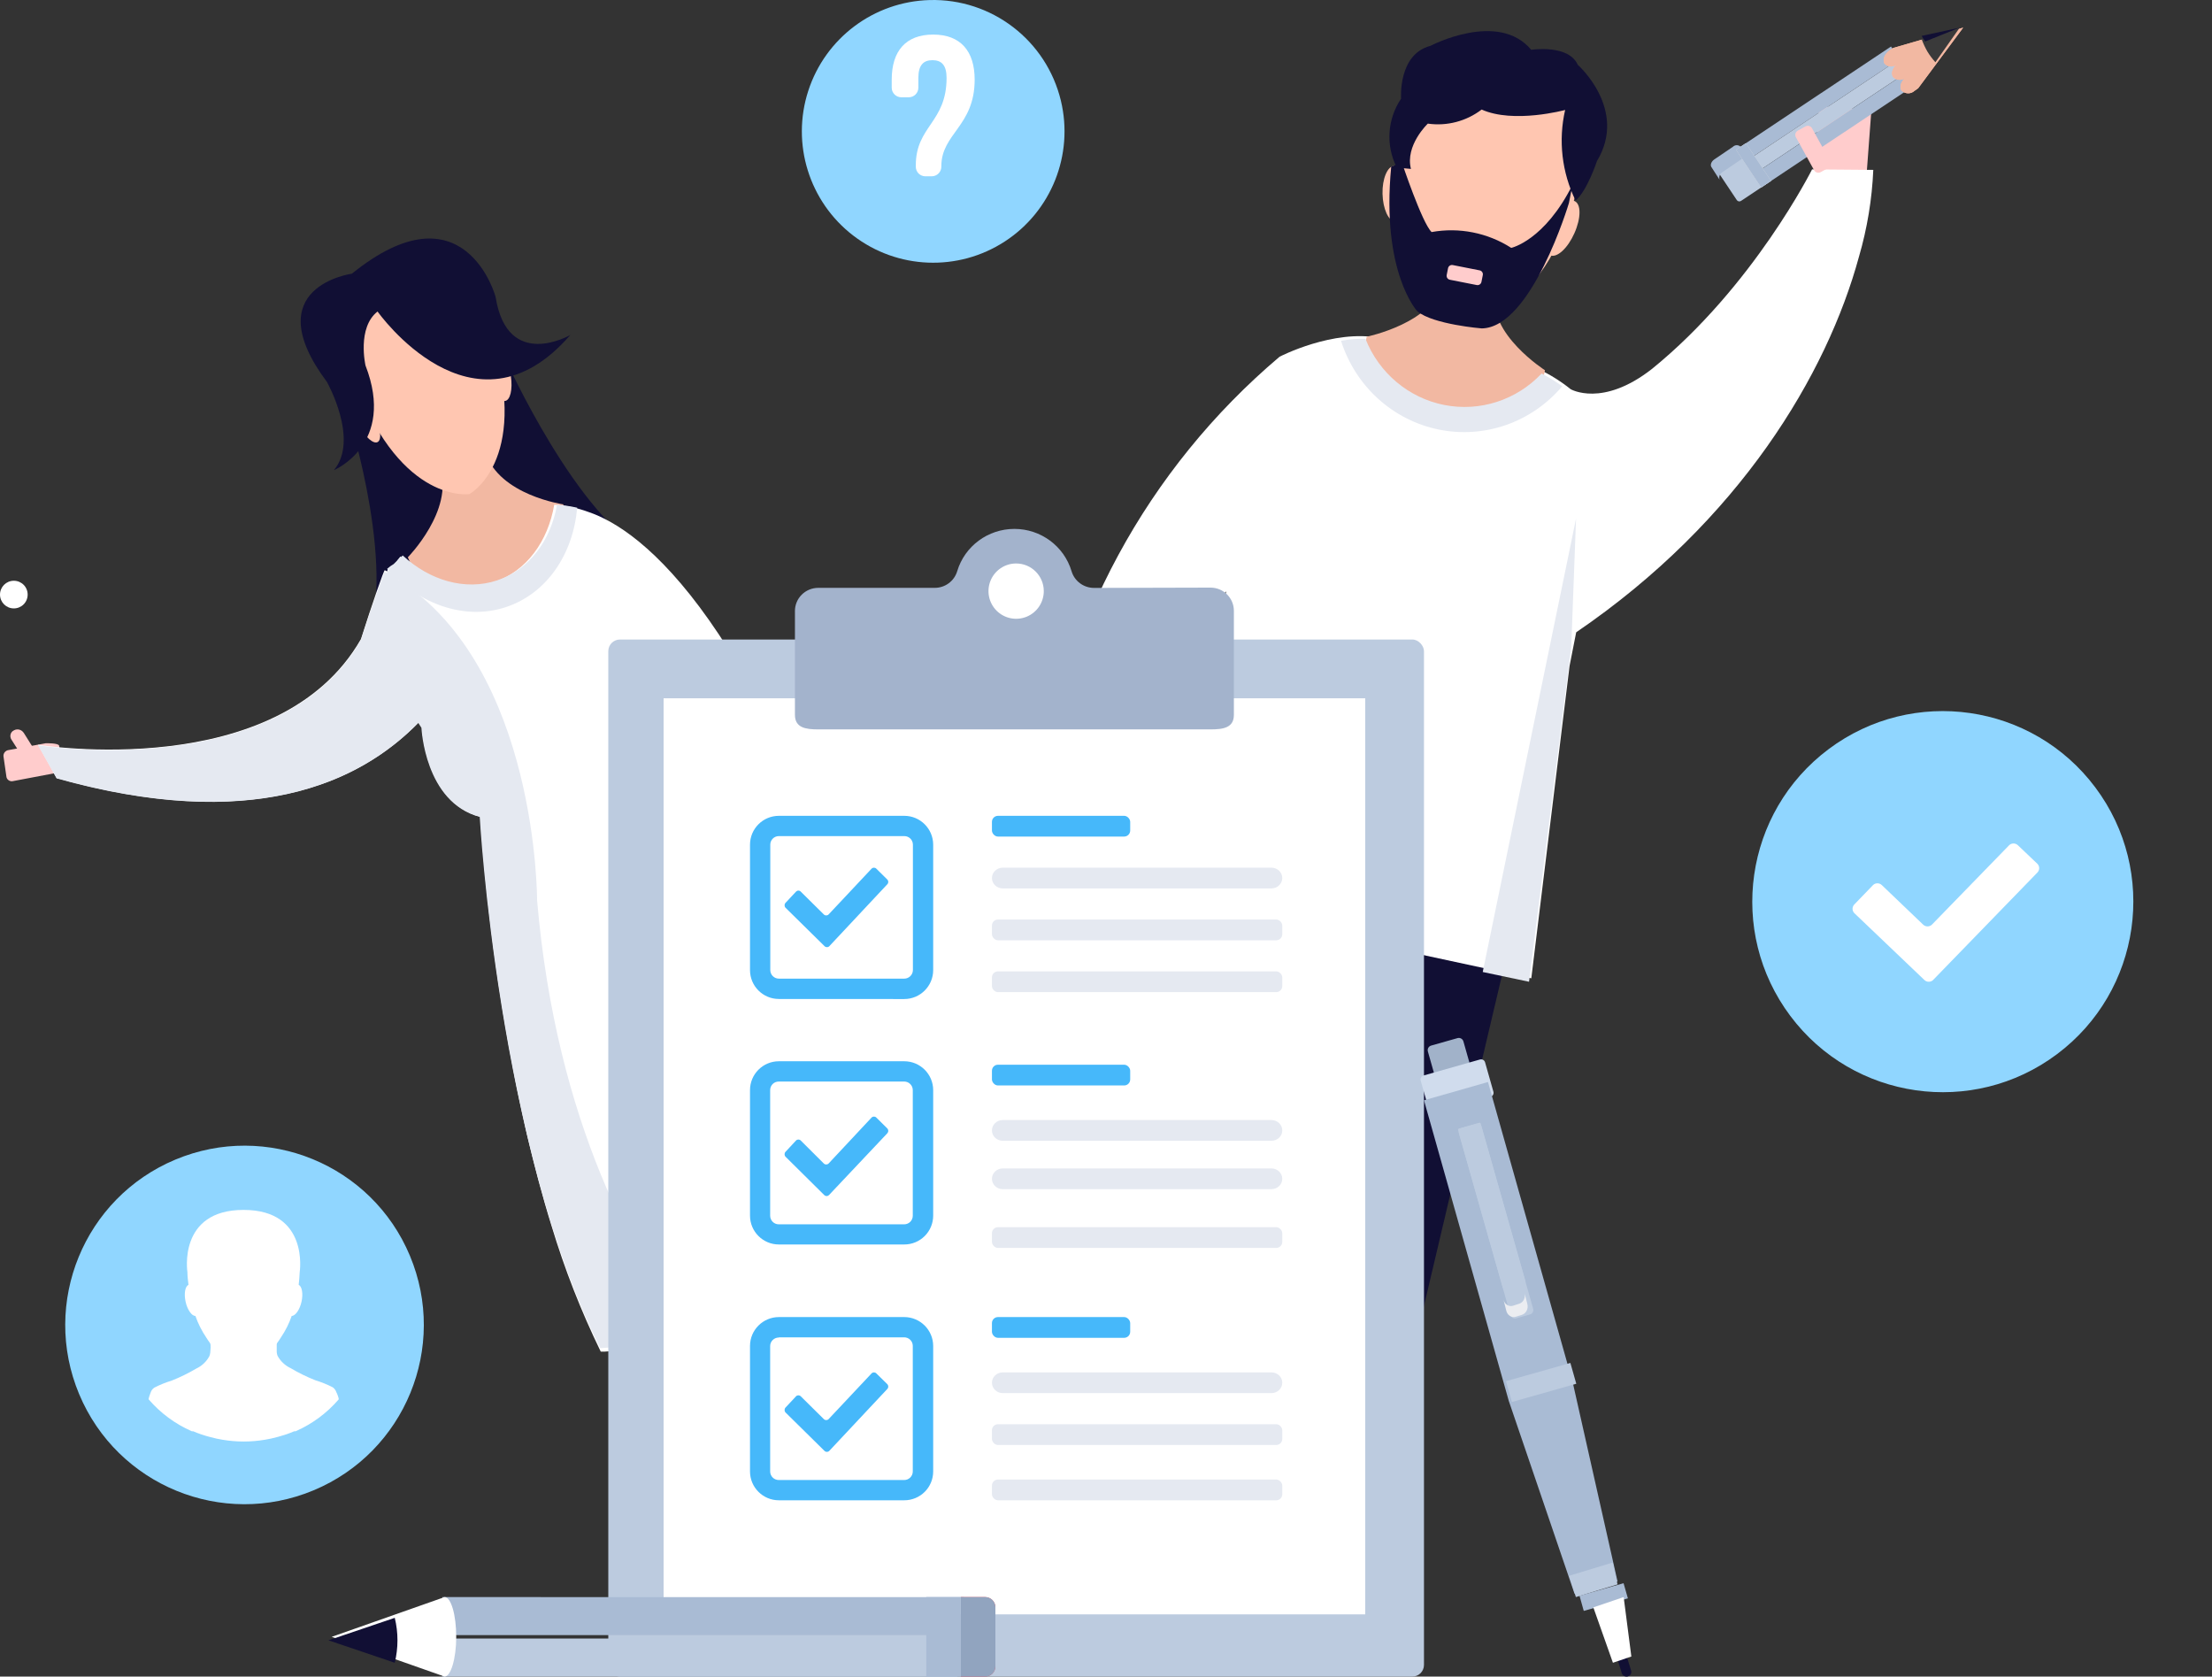 <svg xmlns="http://www.w3.org/2000/svg" xmlns:xlink="http://www.w3.org/1999/xlink" width="640px" height="485px" viewBox="0 0 640 485"><rect x="0" y="0" width="640" height="485" fill="#333333" stroke="none"/><title>BC_banner_image</title><g id="landing" stroke="none" stroke-width="1" fill="none" fill-rule="evenodd"><g id="04_Background_Check" transform="translate(-780, -197)" fill-rule="nonzero"><g id="BC_banner_image" transform="translate(780, 197)"><path d="M3.849,225.941 L16.435,223.558 C17.373,223.47 18.065,222.673 17.995,221.763 L17.111,215.724 C16.99,214.919 13.263,215.002 13.263,215.002 L2.549,216.965 C1.611,217.062 0.926,217.868 1.006,218.777 L1.873,224.8 C1.966,225.212 2.232,225.568 2.606,225.784 C2.98,226.001 3.43,226.057 3.849,225.941 L3.849,225.941 Z" id="Path" fill="#FFCCCC"></path><path d="M9.892,220.773 L10.098,220.657 C10.529,220.445 10.847,220.018 10.957,219.505 C11.068,218.991 10.96,218.448 10.663,218.038 L6.894,212.028 C6.253,211.071 5.111,210.736 4.136,211.219 L3.93,211.334 C3.496,211.541 3.171,211.962 3.051,212.474 C2.93,212.987 3.027,213.533 3.313,213.954 L7.1,219.906 C7.722,220.915 8.898,221.28 9.892,220.773 Z" id="Path" fill="#FFCCCC"></path><path d="M259.896,306.543 L256.347,294.391 C256.159,293.484 255.277,292.881 254.341,293.02 L248.112,294.409 C247.695,294.542 247.352,294.836 247.161,295.223 C246.97,295.609 246.948,296.055 247.1,296.457 L250.65,308.609 C250.838,309.516 251.72,310.119 252.655,309.98 L258.867,308.591 C259.29,308.466 259.641,308.174 259.836,307.786 C260.031,307.397 260.053,306.947 259.896,306.543 L259.896,306.543 Z" id="Path" fill="#FFCCCC"></path><polygon id="Rectangle" fill="#FFCCCC" transform="translate(103.415, 112.815) rotate(161.384) translate(-103.415, -112.815) " points="100.61 109.189 106.219 109.19 106.22 116.441 100.611 116.44"></polygon><polygon id="Rectangle" fill="#000000" opacity="0.09" transform="translate(103.415, 112.815) rotate(161.384) translate(-103.415, -112.815) " points="100.61 109.189 106.219 109.19 106.22 116.441 100.611 116.44"></polygon><path d="M101,120.804 C101,120.804 115.72,167.46 105.082,188 L142,162.175 L123.938,108 L101,120.804 Z" id="Path" fill="#110F34"></path><path d="M146.295,104 C146.295,104 167.193,150.493 188,160.219 L143.062,162 L125,108.863 L146.295,104 Z" id="Path" fill="#110F34"></path><path d="M140.51,131 L133.951,133.241 L133.951,133.241 L127.32,135.5 C131.353,147.642 118,161.217 118,161.217 L121.016,168.014 L146.614,171.688 L146.723,172 L165,153.392 L162.965,145.897 C162.965,145.897 144.507,143.252 140.51,131 Z" id="Path" fill="#F2B8A2"></path><path d="M108.207,120.025 C110.042,123.522 110.557,127.019 109.339,127.831 C108.121,128.642 105.651,126.46 103.798,122.981 C101.945,119.502 101.448,116.004 102.666,115.175 C103.884,114.346 106.354,116.545 108.207,120.025 Z" id="Path" fill="#FFC6B1"></path><path d="M114.217,79.392 C91.047,87.09 103.17,111.554 103.17,111.554 C116.349,145.808 135.8,142.941 135.8,142.941 C135.8,142.941 153.063,133.621 142.672,98.43 C142.672,98.43 137.404,71.694 114.217,79.392 Z" id="Path" fill="#FFC6B1"></path><path d="M142.189,109.211 C142.783,113.071 144.507,116.12 146.065,115.996 C147.623,115.873 148.384,112.648 147.809,108.788 C147.234,104.928 145.509,101.897 143.951,102.003 C142.393,102.108 141.614,105.351 142.189,109.211 Z" id="Path" fill="#FFC6B1"></path><path d="M253.34,363.902 L253.34,363.902 C255.012,327.091 191.43,222.3 191.43,222.3 L189.363,198.079 C217.596,230.024 241.479,287.801 245.074,297.425 L256,293.807 C219.698,177.927 185.338,153.218 170.296,148.116 C167.102,146.931 163.755,146.218 160.358,146 C158.561,156.528 152.379,165.211 143.07,168.358 C133.761,171.506 123.571,168.358 115.843,160.996 C114.779,162.215 113.966,163.636 113.453,165.175 L112.177,164.541 L112.177,164.541 C112.177,164.813 112.069,165.048 111.998,165.301 C111.782,165.175 111.566,165.048 111.333,164.939 C111.099,164.831 107.595,174.87 104.45,184.837 C80.53,226.768 11,215.444 11,215.444 L11,215.444 L16.391,225.086 C38.622,231.345 56.952,232.9 72.102,231.381 C76.951,230.909 81.758,230.062 86.479,228.848 C88.527,228.306 90.504,227.703 92.409,227.04 C103.279,223.381 113.133,217.182 121.163,208.95 L122.079,210.379 C122.079,210.379 122.996,232.086 138.954,236.301 L138.954,236.301 C140.7,261.718 144.05,286.997 148.982,311.986 C149.072,312.475 149.18,312.963 149.27,313.434 C149.593,315.062 149.935,316.69 150.276,318.318 C150.779,320.687 151.3,323.093 151.857,325.553 C152.415,328.013 152.846,329.859 153.385,332.011 C154.176,335.249 155.002,338.505 155.865,341.743 C156.458,343.914 157.051,346.066 157.662,348.219 C158.273,350.372 158.92,352.506 159.585,354.641 C163.347,367.127 168.107,379.287 173.818,391 L174.914,391 C181.498,390.529 188.039,389.574 194.485,388.142 L194.485,388.142 L197.217,387.527 L197.217,387.527 L200.038,386.858 L200.038,386.858 C218.838,382.157 236.788,374.514 253.232,364.21 L253.34,363.902 Z" id="Path" fill="#FFFFFF"></path><path d="M155.399,260.483 C155.399,260.483 155.615,193.424 115.2,167.679 L115.2,166.51 L112.128,165 C112.128,165.27 112.02,165.503 111.948,165.755 C111.733,165.629 111.517,165.503 111.284,165.396 L111.284,165.396 C111.284,165.396 107.548,175.266 104.404,185.172 C80.496,226.846 11,215.591 11,215.591 L11,215.591 L16.389,225.174 C72.449,240.869 103.758,226.81 121.019,209.119 L121.936,210.539 C121.936,210.539 122.852,232.113 138.802,236.302 L138.802,236.302 C138.802,236.302 144.029,330.887 173.667,390 L173.667,390 C182.56,389.455 191.379,388.046 200,385.793 C184.013,365.172 161.004,325.26 155.399,260.483 Z" id="Path" fill="#E5E9F1"></path><path d="M112,164.562 C112.582,164.028 113.223,163.559 113.91,163.163 L113.91,163.163 C114.775,162.26 115.712,161.392 116.523,160.683 C124.272,167.874 134.544,170.974 143.825,167.892 C153.106,164.81 159.395,156.308 161.161,146 C163.126,146.153 165.077,146.443 167,146.868 C165.829,160.294 158.26,171.665 146.402,175.615 C134.544,179.564 121.209,174.818 112,164.562 Z" id="Path" fill="#E5E9F1"></path><path d="M101.81,79.174 C101.81,79.174 73.984,82.916 94.615,110.528 C94.615,110.528 104.005,127.204 96.612,136 C96.612,136 114.599,128.589 105.75,105.725 C105.75,105.725 103.249,94.788 109.239,90.111 C109.239,90.111 136.904,129.344 165,96.911 C165,96.911 146.887,107.398 143.415,86.028 C143.523,86.028 134.439,52.803 101.81,79.174 Z" id="Path" fill="#110F34"></path><path d="M249.54,297.22 L249.303,297.117 C248.819,296.939 248.278,296.965 247.816,297.188 C247.354,297.412 247.015,297.811 246.884,298.286 L245.065,305.006 C244.796,306.115 245.378,307.252 246.466,307.739 L246.702,307.842 C247.183,308.059 247.743,308.052 248.217,307.823 C248.692,307.594 249.026,307.169 249.121,306.673 L250.94,299.953 C251.196,298.846 250.617,297.717 249.54,297.22 L249.54,297.22 Z" id="Path" fill="#FFCCCC"></path><path d="M298.557,232.382 L316.463,232.384 C317.142,232.384 317.693,232.935 317.693,233.614 L317.694,244.781 C317.694,245.46 317.143,246.011 316.464,246.011 C316.464,246.011 316.464,246.011 316.464,246.011 L298.558,246.009 C297.879,246.009 297.328,245.458 297.328,244.779 L297.327,233.612 C297.327,232.933 297.878,232.382 298.557,232.382 C298.557,232.382 298.557,232.382 298.557,232.382 Z" id="Rectangle" fill="#FFCCCC" transform="translate(307.511, 239.196) rotate(96.85) translate(-307.511, -239.196) "></path><path d="M314.047,232.96 L316.329,232.961 C317.02,232.962 317.579,233.521 317.58,234.211 L317.582,243.997 C317.583,244.687 317.023,245.247 316.333,245.247 C316.333,245.247 316.333,245.247 316.332,245.246 L314.05,245.246 C313.36,245.245 312.8,244.686 312.8,243.995 L312.797,234.21 C312.797,233.52 313.356,232.96 314.046,232.96 C314.047,232.96 314.047,232.96 314.047,232.96 Z" id="Rectangle" fill="#FFCCCC" transform="translate(315.19, 239.103) rotate(153.65) translate(-315.19, -239.103) "></path><polygon id="Path" fill="#110F34" points="436 276.06 409.817 387 374 337.286 390.514 245"></polygon><path d="M523.046,34.983 L543.014,34.984 C543.776,34.984 544.394,35.602 544.394,36.364 L544.395,48.801 C544.395,49.563 543.777,50.181 543.015,50.181 C543.015,50.181 543.015,50.181 543.015,50.181 L523.047,50.18 C522.284,50.18 521.667,49.562 521.667,48.8 L521.666,36.363 C521.666,35.601 522.284,34.983 523.046,34.983 C523.046,34.983 523.046,34.983 523.046,34.983 Z" id="Rectangle" fill="#FFCCCC" transform="translate(533.03, 42.582) rotate(-85.73) translate(-533.03, -42.582) "></path><polygon id="Rectangle" fill="#A9BBD4" transform="translate(526.658, 29.715) rotate(56.32) translate(-526.658, -29.715) " points="524.482 3.667 528.848 3.666 528.834 55.763 524.468 55.765"></polygon><polygon id="Rectangle" fill="#BCCBDF" transform="translate(529.117, 33.332) rotate(56.32) translate(-529.117, -33.332) " points="526.941 7.284 531.307 7.283 531.292 59.381 526.926 59.382"></polygon><polygon id="Rectangle" fill="#A9BBD4" transform="translate(531.513, 37.001) rotate(56.32) translate(-531.513, -37.001) " points="529.337 10.952 533.703 10.951 533.689 63.049 529.323 63.05"></polygon><path d="M498.017,45.061 L509.373,45.058 C509.86,45.058 510.254,45.451 510.254,45.937 C510.254,45.938 510.254,45.938 510.253,45.938 L510.251,54.59 C510.25,55.076 509.856,55.47 509.371,55.471 L498.014,55.474 C497.528,55.474 497.134,55.08 497.134,54.594 C497.134,54.594 497.134,54.594 497.135,54.594 L497.137,45.942 C497.138,45.456 497.531,45.062 498.017,45.061 Z" id="Rectangle" fill="#BCCBDF" transform="translate(503.694, 50.266) rotate(56.32) translate(-503.694, -50.266) "></path><path d="M498.341,49.8 L503.741,46.134 C504.374,45.51 505.367,45.51 506,46.134 L503.635,42.468 C503.002,41.844 502.01,41.844 501.377,42.468 L495.977,46.134 C495.13,46.721 494.759,47.711 495.165,48.334 L497.53,52 C497.251,51.159 497.593,50.232 498.341,49.8 L498.341,49.8 Z" id="Path" fill="#A9BBD4"></path><polygon id="Rectangle" fill="#E2E2E2" transform="translate(507.354, 47.83) rotate(56.32) translate(-507.354, -47.83) " points="500.796 46.117 513.912 46.114 513.912 49.542 500.795 49.546"></polygon><polygon id="Rectangle" fill="#A9BBD4" transform="translate(507.354, 47.83) rotate(56.32) translate(-507.354, -47.83) " points="500.796 46.117 513.912 46.114 513.912 49.542 500.795 49.546"></polygon><path d="M568,8 L547.696,13.893 L546.628,14.635 C545.217,15.642 544.601,17.315 545.271,18.437 C546.338,19.494 548.004,19.494 549.071,18.437 C547.642,19.445 547.026,21.117 547.696,22.239 C548.734,23.329 550.401,23.379 551.496,22.353 C550.085,23.342 549.469,25.034 550.139,26.155 C551.181,27.236 552.841,27.286 553.939,26.269 L554.989,25.528 L568,8 Z" id="Path" fill="#FFB89F"></path><path d="M568,8 L547.696,13.893 L546.628,14.635 C545.217,15.642 544.601,17.315 545.271,18.437 C546.338,19.494 548.004,19.494 549.071,18.437 C547.642,19.445 547.026,21.117 547.696,22.239 C548.734,23.329 550.401,23.379 551.496,22.353 C550.085,23.342 549.469,25.034 550.139,26.155 C551.181,27.236 552.841,27.286 553.939,26.269 L554.989,25.528 L568,8 Z" id="Path" fill="#F2B8A2"></path><path d="M556,11.34 C556.451,12.59 557.008,13.789 557.663,14.92 C558.34,16.029 559.113,17.061 559.971,18 L567,8 L567,8 L556,11.34 Z" id="Path" fill="#3A3A3A"></path><path d="M567,8 L556,10.383 C556.298,10.937 556.636,11.477 557.013,12 L567,8 Z" id="Path" fill="#110F34"></path><path d="M537.87,74.207 C540.246,66.048 541.633,57.633 542,49.145 L524.286,49 C524.286,49 507.333,82.898 477.992,106.696 C463.629,117.971 454.446,112.587 454.446,112.587 L454.446,112.587 C451.606,110.303 448.505,108.362 445.209,106.804 L399.204,97.77 C385.729,95.131 370.225,103.19 370.225,103.19 L370.225,103.19 C331.851,135.637 307.135,181.313 301,231.122 L314.928,233.797 C314.928,233.797 330.831,197.17 354.775,171.059 L354.376,173.083 L331.229,258.949 L443.053,283 L454.12,192.653 L456.04,182.913 C503.367,150.659 528.615,108.25 537.87,74.207 Z" id="Path" fill="#FFFFFF"></path><path d="M523.299,36.325 L525.861,36.326 C526.628,36.327 527.25,36.949 527.251,37.716 L527.254,48.647 C527.255,49.415 526.632,50.037 525.865,50.038 C525.864,50.038 525.864,50.038 525.864,50.037 L523.302,50.036 C522.535,50.035 521.913,49.413 521.912,48.646 L521.909,37.715 C521.908,36.947 522.53,36.325 523.298,36.325 C523.298,36.325 523.299,36.325 523.299,36.325 Z" id="Rectangle" fill="#FFCCCC" transform="translate(524.581, 43.181) rotate(-28.9) translate(-524.581, -43.181) "></path><polygon id="Path" fill="#E5E9F1" points="456 150 454.614 187.05 442.398 284 429 281.178"></polygon><path d="M417.149,82 L424.889,83.494 L424.889,83.494 L432.703,85.007 C430.39,96.463 447,107.102 447,107.102 L445.579,114.218 L417.677,119.715 L417.677,120 L394,104.522 L395.421,97.406 C395.421,97.406 414.763,93.439 417.149,82 Z" id="Path" fill="#F2B8A2"></path><path d="M395.067,98.009 C398.989,107.916 407.573,115.122 417.868,117.151 C428.163,119.181 438.766,115.756 446.033,108.055 C448.114,109.117 450.109,110.345 452,111.728 C443.174,122.186 429.491,126.973 416.22,124.246 C402.948,121.52 392.156,111.704 388,98.579 C390.331,98.145 392.699,97.954 395.067,98.009 L395.067,98.009 Z" id="Path" fill="#E5E9F1"></path><path d="M448.508,64.538 C446.497,68.873 446.497,73.054 448.508,73.863 C450.518,74.673 453.593,71.802 455.522,67.467 C457.452,63.131 457.533,58.97 455.522,58.141 C453.512,57.313 450.437,60.222 448.508,64.538 Z" id="Path" fill="#FFC6B1"></path><path d="M407,55.937 C407,60.338 405.547,63.964 403.639,64 C401.731,64.036 400.114,60.392 400.005,56.063 C399.896,51.734 401.441,48.055 403.366,48.001 C405.292,47.946 406.927,51.518 407,55.937 Z" id="Path" fill="#FFC6B1"></path><path d="M436.436,19.782 C466.537,25.791 456.335,54.39 456.335,54.39 C446.693,94.038 422.127,92.997 422.127,92.997 C422.127,92.997 398.989,84.542 404.995,44.163 C404.995,44.163 406.316,13.792 436.436,19.782 Z" id="Path" fill="#FFC6B1"></path><path d="M452.839,31.815 C452.839,31.815 437.969,35.852 428.685,31.689 C424.246,35.08 418.639,36.547 413.115,35.761 C413.115,35.761 406.489,42.033 408.231,48.863 L404.137,48.485 C400.894,42.112 401.369,34.472 405.376,28.553 C405.376,28.553 404.424,15.722 413.852,13.271 C413.852,13.271 433.462,2.944 443.033,14.406 C443.033,14.406 453.808,12.73 456.484,18.731 C456.484,18.731 471.084,31.599 462.051,46.592 C462.051,46.592 459.16,55.333 455.855,58 C451.893,49.875 450.828,40.632 452.839,31.815 L452.839,31.815 Z" id="Path" fill="#110F34"></path><path d="M405.61,47 C405.61,47 411.425,64.458 414.205,67.13 C422.186,65.693 430.416,67.327 437.245,71.705 C437.245,71.705 446.881,69.637 455,53.405 L453.939,58.73 C453.939,58.73 443.169,94.817 428.705,95 C428.705,95 414.644,93.865 410.09,90.059 C410.09,90.059 399.576,78.933 402.52,48.208 L405.61,47 Z" id="Path" fill="#110F34"></path><path d="M419.832,77.401 L427.763,77.4 C428.404,77.4 428.923,77.919 428.923,78.56 C428.923,78.56 428.923,78.56 428.923,78.56 L428.923,80.57 C428.923,81.21 428.403,81.729 427.763,81.73 L419.831,81.731 C419.191,81.731 418.671,81.212 418.671,80.571 C418.671,80.571 418.671,80.571 418.671,80.571 L418.672,78.561 C418.672,77.921 419.191,77.402 419.832,77.401 Z" id="Rectangle" fill="#FFCCCC" transform="translate(423.797, 79.566) rotate(-168.83) translate(-423.797, -79.566) "></path><rect id="Rectangle" fill="#BCCBDF" x="176" y="185" width="236" height="300" rx="3.37"></rect><rect id="Rectangle" fill="#FFFFFF" x="192" y="202" width="203" height="265"></rect><path d="M316.519,170.071 C313.516,170.058 310.879,168.092 310.034,165.236 C307.859,157.978 301.129,153 293.491,153 C285.853,153 279.124,157.978 276.948,165.236 C276.102,168.089 273.463,170.049 270.464,170.053 L236.753,170.053 C234.959,170.053 233.238,170.761 231.972,172.02 C230.705,173.28 229.995,174.987 230,176.766 L230,206.785 C230,210.504 233.037,211 236.771,211 L350.229,211 C353.963,211 357,210.504 357,206.803 L357,176.695 C357,172.988 353.969,169.983 350.229,169.983 L316.519,170.071 Z" id="Path" fill="#A3B3CC"></path><rect id="Rectangle" fill="#46B8FA" x="287" y="236" width="40" height="6" rx="1.74"></rect><path d="M367.851,257 L290.149,257 C288.41,257 287,255.657 287,254 L287,254 C287,252.343 288.41,251 290.149,251 L367.851,251 C369.59,251 371,252.343 371,254 L371,254 C371,255.657 369.59,257 367.851,257 L367.851,257 Z" id="Path" fill="#E5E9F1"></path><rect id="Rectangle" fill="#E5E9F1" x="287" y="266" width="84" height="6" rx="1.74"></rect><rect id="Rectangle" fill="#E5E9F1" x="287" y="281" width="84" height="6" rx="1.74"></rect><path d="M225.35,288.982 C220.739,288.982 217,285.243 217,280.632 L217,244.35 C217,239.739 220.739,236 225.35,236 L261.632,236 C266.246,236 269.99,239.736 270,244.35 L270,280.632 C269.99,285.249 266.249,288.99 261.632,289 L225.35,288.982 Z M225.35,241.867 C224.69,241.862 224.056,242.122 223.589,242.589 C223.122,243.056 222.862,243.69 222.867,244.35 L222.867,280.632 C222.877,281.996 223.986,283.097 225.35,283.097 L261.632,283.097 C263.013,283.097 264.133,281.977 264.133,280.596 L264.133,244.35 C264.133,242.979 263.021,241.867 261.65,241.867 L225.35,241.867 Z" id="Shape" fill="#46B8FA"></path><path d="M225.35,360 C220.739,360 217,356.261 217,351.65 L217,315.35 C217,310.739 220.739,307 225.35,307 L261.632,307 C266.246,307 269.99,310.736 270,315.35 L270,351.65 C270,353.867 269.118,355.994 267.548,357.561 C265.978,359.127 263.849,360.005 261.632,360 L225.35,360 Z M225.35,312.867 C224.678,312.853 224.028,313.113 223.551,313.587 C223.079,314.066 222.819,314.714 222.831,315.386 L222.831,351.686 C222.831,353.057 223.943,354.169 225.314,354.169 L261.596,354.169 C262.257,354.174 262.894,353.914 263.363,353.448 C263.833,352.982 264.097,352.347 264.097,351.686 L264.097,315.35 C264.097,313.979 262.985,312.867 261.614,312.867 L225.35,312.867 L225.35,312.867 Z" id="Shape" fill="#46B8FA"></path><path d="M225.35,434 C220.739,434 217,430.265 217,425.658 L217,389.342 C217.01,384.739 220.743,381.01 225.35,381 L261.632,381 C266.242,381.01 269.98,384.736 270,389.342 L270,425.658 C270,427.874 269.118,429.998 267.548,431.563 C265.978,433.128 263.849,434.005 261.632,434 L225.35,434 Z M225.35,386.915 C224.676,386.908 224.027,387.174 223.551,387.652 C223.075,388.128 222.815,388.777 222.831,389.45 L222.831,425.658 C222.831,427.028 223.943,428.139 225.314,428.139 L261.596,428.139 C262.257,428.144 262.894,427.885 263.363,427.419 C263.833,426.953 264.097,426.319 264.097,425.658 L264.097,389.342 C264.097,387.972 262.985,386.861 261.614,386.861 L225.35,386.861 L225.35,386.915 Z" id="Shape" fill="#46B8FA"></path><rect id="Rectangle" fill="#46B8FA" x="287" y="308" width="40" height="6" rx="1.74"></rect><path d="M367.851,330 L290.149,330 C289.313,330.005 288.509,329.69 287.917,329.126 C287.325,328.563 286.995,327.797 287,327 L287,327 C287,325.343 288.41,324 290.149,324 L367.851,324 C369.59,324 371,325.343 371,327 L371,327 C371.005,327.797 370.675,328.563 370.083,329.126 C369.491,329.69 368.687,330.005 367.851,330 Z" id="Path" fill="#E5E9F1"></path><path d="M367.851,344 L290.149,344 C288.41,344 287,342.657 287,341 L287,341 C287,339.343 288.41,338 290.149,338 L367.851,338 C369.59,338 371,339.343 371,341 L371,341 C371,341.796 370.668,342.559 370.078,343.121 C369.487,343.684 368.686,344 367.851,344 L367.851,344 Z" id="Path" fill="#E5E9F1"></path><rect id="Rectangle" fill="#E5E9F1" x="287" y="355" width="84" height="6" rx="1.74"></rect><rect id="Rectangle" fill="#46B8FA" x="287" y="381" width="40" height="6" rx="1.74"></rect><path d="M367.851,403 L290.149,403 C288.41,403 287,401.657 287,400 L287,400 C286.995,399.203 287.325,398.437 287.917,397.874 C288.509,397.31 289.313,396.995 290.149,397 L367.851,397 C368.687,396.995 369.491,397.31 370.083,397.874 C370.675,398.437 371.005,399.203 371,400 L371,400 C371,401.657 369.59,403 367.851,403 Z" id="Path" fill="#E5E9F1"></path><rect id="Rectangle" fill="#E5E9F1" x="287" y="412" width="84" height="6" rx="1.74"></rect><rect id="Rectangle" fill="#E5E9F1" x="287" y="428" width="84" height="6" rx="1.74"></rect><path d="M238.519,345.746 L227.274,334.607 C226.909,334.212 226.909,333.591 227.274,333.196 L230.315,329.929 C230.694,329.542 231.304,329.542 231.682,329.929 L238.357,336.575 C238.746,336.955 239.354,336.955 239.743,336.575 L252.176,323.283 C252.558,322.906 253.161,322.906 253.543,323.283 L256.71,326.42 C256.895,326.609 257,326.866 257,327.135 C257,327.404 256.895,327.661 256.71,327.85 L239.851,345.709 C239.486,346.082 238.903,346.099 238.519,345.746 Z" id="Path" fill="#46B8FA"></path><path d="M238.538,273.679 L227.274,262.586 C226.909,262.193 226.909,261.574 227.274,261.181 L230.315,257.927 C230.495,257.737 230.741,257.63 230.999,257.63 C231.256,257.63 231.503,257.737 231.683,257.927 L238.358,264.527 C238.743,264.915 239.359,264.915 239.744,264.527 L252.177,251.289 C252.556,250.904 253.166,250.904 253.544,251.289 L256.711,254.414 C256.896,254.598 257,254.852 257,255.116 C257,255.381 256.896,255.634 256.711,255.819 L239.905,273.753 C239.504,274.109 238.901,274.076 238.538,273.679 Z" id="Path" fill="#46B8FA"></path><path d="M238.52,419.681 L227.276,408.596 C226.908,408.197 226.908,407.572 227.276,407.173 L230.316,403.921 C230.695,403.536 231.305,403.536 231.684,403.921 L238.359,410.517 C238.743,410.904 239.359,410.904 239.744,410.517 L252.176,397.289 C252.555,396.904 253.165,396.904 253.543,397.289 L256.71,400.393 C256.895,400.58 257,400.836 257,401.104 C257,401.371 256.895,401.628 256.71,401.815 L239.906,419.736 C239.506,420.108 238.89,420.084 238.52,419.681 Z" id="Path" fill="#46B8FA"></path><path d="M302,170.981 C302.008,174.218 300.063,177.141 297.075,178.385 C294.086,179.63 290.642,178.95 288.35,176.663 C286.058,174.377 285.37,170.935 286.607,167.943 C287.844,164.951 290.763,163 294,163 C298.411,163 301.989,166.57 302,170.981 Z" id="Path" fill="#FFFFFF"></path><path d="M416.818,300.981 L424.742,300.982 C425.504,300.982 426.122,301.6 426.123,302.362 L426.125,320.78 C426.126,321.542 425.508,322.16 424.746,322.16 C424.746,322.16 424.746,322.16 424.746,322.16 L416.821,322.159 C416.059,322.158 415.441,321.54 415.441,320.778 L415.438,302.36 C415.438,301.598 416.055,300.98 416.817,300.98 C416.818,300.98 416.818,300.98 416.818,300.981 Z" id="Rectangle" fill="#A1B2C9" transform="translate(420.782, 311.57) rotate(-15.83) translate(-420.782, -311.57) "></path><path d="M413.075,308.589 L430.061,308.592 C430.718,308.592 431.25,309.125 431.251,309.782 L431.252,318.622 C431.253,319.279 430.72,319.812 430.063,319.812 C430.063,319.812 430.063,319.812 430.062,319.812 L413.077,319.809 C412.42,319.809 411.887,319.276 411.887,318.619 L411.885,309.779 C411.885,309.122 412.417,308.589 413.075,308.589 C413.075,308.589 413.075,308.589 413.075,308.589 Z" id="Rectangle" fill="#D0DCED" transform="translate(421.569, 314.201) rotate(-15.84) translate(-421.569, -314.201) "></path><polygon id="Path" fill="#A9BBD4" points="421.259 315.651 421.259 315.651 412 318.284 436.528 405.223 455.548 461 461.774 459.233 461.774 459.233 468 457.465 455.045 399.939 430.517 313"></polygon><polygon id="Path" fill="#BCCBDF" points="454 455.839 455.95 462 461.958 460.165 461.958 460.165 468 458.33 466.624 452"></polygon><path d="M470.978,484.954 C470.61,485.046 470.218,484.998 469.889,484.821 C469.56,484.643 469.322,484.35 469.227,484.008 L466.051,473.654 C465.844,472.959 466.283,472.24 467.033,472.048 C467.782,471.855 468.558,472.263 468.765,472.958 L471.94,483.294 C472.165,483.999 471.736,484.739 470.978,484.954 Z" id="Path" fill="#110F34"></path><polygon id="Rectangle" fill="#BCCBDF" transform="translate(445.899, 399.92) rotate(-15.84) translate(-445.899, -399.92) " points="436.216 396.789 455.581 396.792 455.582 403.052 436.217 403.049"></polygon><polygon id="Path" fill="#A9BBD4" points="469.585 458.037 466.646 458.866 457 461.613 458.231 466 467.895 463.253 470.816 462.424 471 462.369 469.751 458"></polygon><polygon id="Path" fill="#FFFFFF" points="461 464.984 466.669 481 472 479.19 469.777 462"></polygon><path d="M428.536,324.72 L434.68,324.721 C434.862,324.721 435.01,324.869 435.01,325.051 L435.017,372.429 C435.017,372.612 434.87,372.759 434.687,372.759 C434.687,372.759 434.687,372.759 434.687,372.759 L428.543,372.758 C428.361,372.758 428.213,372.61 428.213,372.428 L428.206,325.05 C428.206,324.868 428.353,324.72 428.536,324.72 C428.536,324.72 428.536,324.72 428.536,324.72 Z" id="Rectangle" fill="#BCCBDF" transform="translate(431.611, 348.74) rotate(-15.84) translate(-431.611, -348.74) "></path><path d="M430.768,324.603 L434.933,324.603 C435.661,324.604 436.252,325.195 436.253,325.924 L436.261,380.576 C436.262,381.305 435.671,381.896 434.942,381.896 C434.942,381.896 434.942,381.896 434.941,381.896 L430.777,381.895 C430.048,381.894 429.458,381.304 429.457,380.575 L429.449,325.923 C429.448,325.194 430.039,324.603 430.768,324.602 C430.768,324.602 430.768,324.602 430.768,324.603 Z" id="Rectangle" fill="#BCCBDF" transform="translate(432.855, 353.249) rotate(-15.84) translate(-432.855, -353.249) "></path><path d="M439.599,377.125 L437.729,377.731 C436.539,378.08 435.321,377.286 435,375.951 L435.809,379.151 C435.962,379.792 436.337,380.338 436.849,380.668 C437.36,380.999 437.968,381.087 438.538,380.913 L440.408,380.326 C441.587,379.924 442.257,378.529 441.907,377.201 L441.099,374 C441.271,374.638 441.21,375.327 440.928,375.914 C440.647,376.501 440.168,376.937 439.599,377.125 Z" id="Path" fill="#EBEDF1"></path><path d="M306.952,29.148 C310.7,44.795 304.188,61.108 290.694,69.87 C277.2,78.633 259.65,77.947 246.881,68.157 C234.112,58.367 228.893,41.596 233.852,26.289 C238.81,10.982 252.871,0.457 268.955,0.015 C286.915,-0.48 302.767,11.674 306.952,29.148 L306.952,29.148 Z" id="Path" fill="#90D6FF"></path><path d="M267.752,51 C266.24,51.01 265,49.802 264.971,48.289 C264.971,48.145 264.971,47.982 264.971,47.82 C264.971,36.472 273.874,35.442 273.874,22.522 C273.874,18.8 272.375,17.409 269.792,17.409 C267.21,17.409 265.711,18.8 265.711,22.522 L265.711,25.359 C265.711,26.896 264.466,28.142 262.93,28.142 L260.781,28.142 C259.245,28.142 258,26.896 258,25.359 L258,23.046 C258,14.752 262.081,10 269.991,10 C277.901,10 282,14.752 282,23.046 C282,36.526 272.357,38.604 272.357,48.091 L272.357,48.091 C272.391,48.854 272.111,49.597 271.582,50.147 C271.053,50.697 270.321,51.006 269.558,51 L267.752,51 Z" id="Path" fill="#FFFFFF"></path><path d="M8,172 L8,172 C8.005,173.059 7.586,174.077 6.837,174.827 C6.088,175.578 5.07,176 4.009,176 L4.009,176 C1.795,176 0,174.209 0,172 L0,172 C0,169.791 1.795,168 4.009,168 L4.009,168 C5.07,168 6.088,168.422 6.837,169.173 C7.586,169.923 8.005,170.941 8,172 Z" id="Path" fill="#FFFFFF"></path><ellipse id="Oval" fill="#90D6FF" transform="translate(562.114, 260.829) rotate(-36.82) translate(-562.114, -260.829) " cx="562.114" cy="260.829" rx="55.128" ry="55.119"></ellipse><path d="M556.751,283.461 L536.486,264.125 C535.838,263.432 535.838,262.361 536.486,261.668 L541.948,256.011 C542.649,255.357 543.741,255.357 544.442,256.011 L556.459,267.505 C557.158,268.147 558.237,268.147 558.935,267.505 L581.331,244.482 C582.029,243.839 583.108,243.839 583.807,244.482 L589.506,249.903 C590.165,250.599 590.165,251.683 589.506,252.379 L559.227,283.57 C558.5,284.183 557.42,284.136 556.751,283.461 Z" id="Path" fill="#FFFFFF"></path><ellipse id="Oval" fill="#90D6FF" transform="translate(70.75, 383.277) rotate(-22.71) translate(-70.75, -383.277) " cx="70.75" cy="383.277" rx="51.868" ry="51.847"></ellipse><path d="M97.331,402.773 C97.146,402.188 96.776,401.677 96.275,401.316 C94.664,400.491 92.982,399.811 91.248,399.283 C88.783,398.313 86.401,397.146 84.127,395.794 C82.493,395.033 81.152,393.772 80.303,392.197 C80.175,391.861 80.095,391.51 80.066,391.153 L80.066,391.153 C80.066,391.027 80.066,390.83 80.066,390.614 L80.066,390.614 C80.066,390.38 80.066,390.092 80.066,389.822 L80.066,389.822 C80.066,389.624 80.066,389.445 80.066,389.265 C80.056,389.151 80.056,389.037 80.066,388.923 C80.081,388.773 80.124,388.626 80.194,388.491 C80.558,388.006 80.922,387.466 81.268,386.908 C82.585,384.973 83.638,382.874 84.401,380.667 C85.475,380.667 86.732,378.868 87.242,376.548 C87.752,374.228 87.369,372.123 86.422,371.674 C86.55,370.505 86.659,369.282 86.714,367.987 C86.714,367.987 89.536,350 70.468,350 C51.4,350 54.223,367.987 54.223,367.987 C54.223,369.282 54.405,370.505 54.533,371.674 C53.567,372.123 53.185,374.192 53.695,376.548 C54.205,378.904 55.516,380.721 56.536,380.667 C57.306,382.871 58.358,384.969 59.669,386.908 C60.015,387.466 60.379,388.006 60.743,388.491 C61.107,388.977 60.871,390.704 60.834,391.261 L60.834,391.261 C60.799,391.619 60.713,391.97 60.579,392.304 L60.579,392.304 C59.743,393.882 58.406,395.146 56.773,395.902 C54.495,397.247 52.114,398.414 49.652,399.391 C47.917,399.916 46.234,400.596 44.625,401.424 C44.119,401.779 43.747,402.292 43.569,402.881 C43.478,403.132 42.877,404.679 43.023,404.823 C46.43,408.777 50.693,411.925 55.498,414.032 L55.698,414.032 L55.88,414.032 C56.591,414.338 57.319,414.626 58.066,414.878 L58.722,415.093 C59.304,415.291 59.905,415.471 60.543,415.633 C60.677,415.685 60.818,415.722 60.962,415.741 C62.069,416.052 63.194,416.299 64.331,416.478 C66.37,416.826 68.435,417.001 70.505,417 L70.505,417 C72.574,417.001 74.64,416.826 76.679,416.478 C77.821,416.297 78.952,416.05 80.066,415.741 L80.485,415.633 C81.086,415.471 81.687,415.291 82.306,415.093 L82.962,414.878 C83.69,414.626 84.419,414.338 85.129,414.032 L85.311,414.032 L85.53,414.032 C90.329,411.924 94.587,408.777 97.987,404.823 C98.096,404.535 97.495,403.024 97.331,402.773 Z" id="Path" fill="#FFFFFF"></path><polygon id="Path" fill="#A9BBD4" points="277.787 473 277.787 462.259 279 462.017 128 462 128 473"></polygon><path d="M278,485 L285.06,485 C286.687,484.99 288,483.673 288,482.053 L288,464.929 C287.99,463.316 286.68,462.01 285.06,462 L278,462 L278,485 Z" id="Path" fill="#DE5261"></path><polygon id="Path" fill="#BCCBDF" points="277 485 277 484.741 277 484.741 277 474 128 474 128 485"></polygon><path d="M278,485 L285.06,485 C286.687,484.99 288,483.673 288,482.053 L288,464.929 C287.99,463.316 286.68,462.01 285.06,462 L278,462 L278,485 Z" id="Path" fill="#91A4BF"></path><path d="M96,473.509 L128.64,485 C130.409,485 132,479.861 132,473.509 C132,467.157 130.497,462 128.64,462 L128.64,462 L96,473.491 L96,473.509 Z" id="Path" fill="#FFFFFF"></path><path d="M95,474.5 L114.216,481 C115.261,476.728 115.261,472.272 114.216,468 L95.106,474.483 L95,474.5 Z" id="Path" fill="#110F34"></path><rect id="Rectangle" fill="#A9BBD4" x="268" y="462" width="10" height="23"></rect></g></g></g></svg>